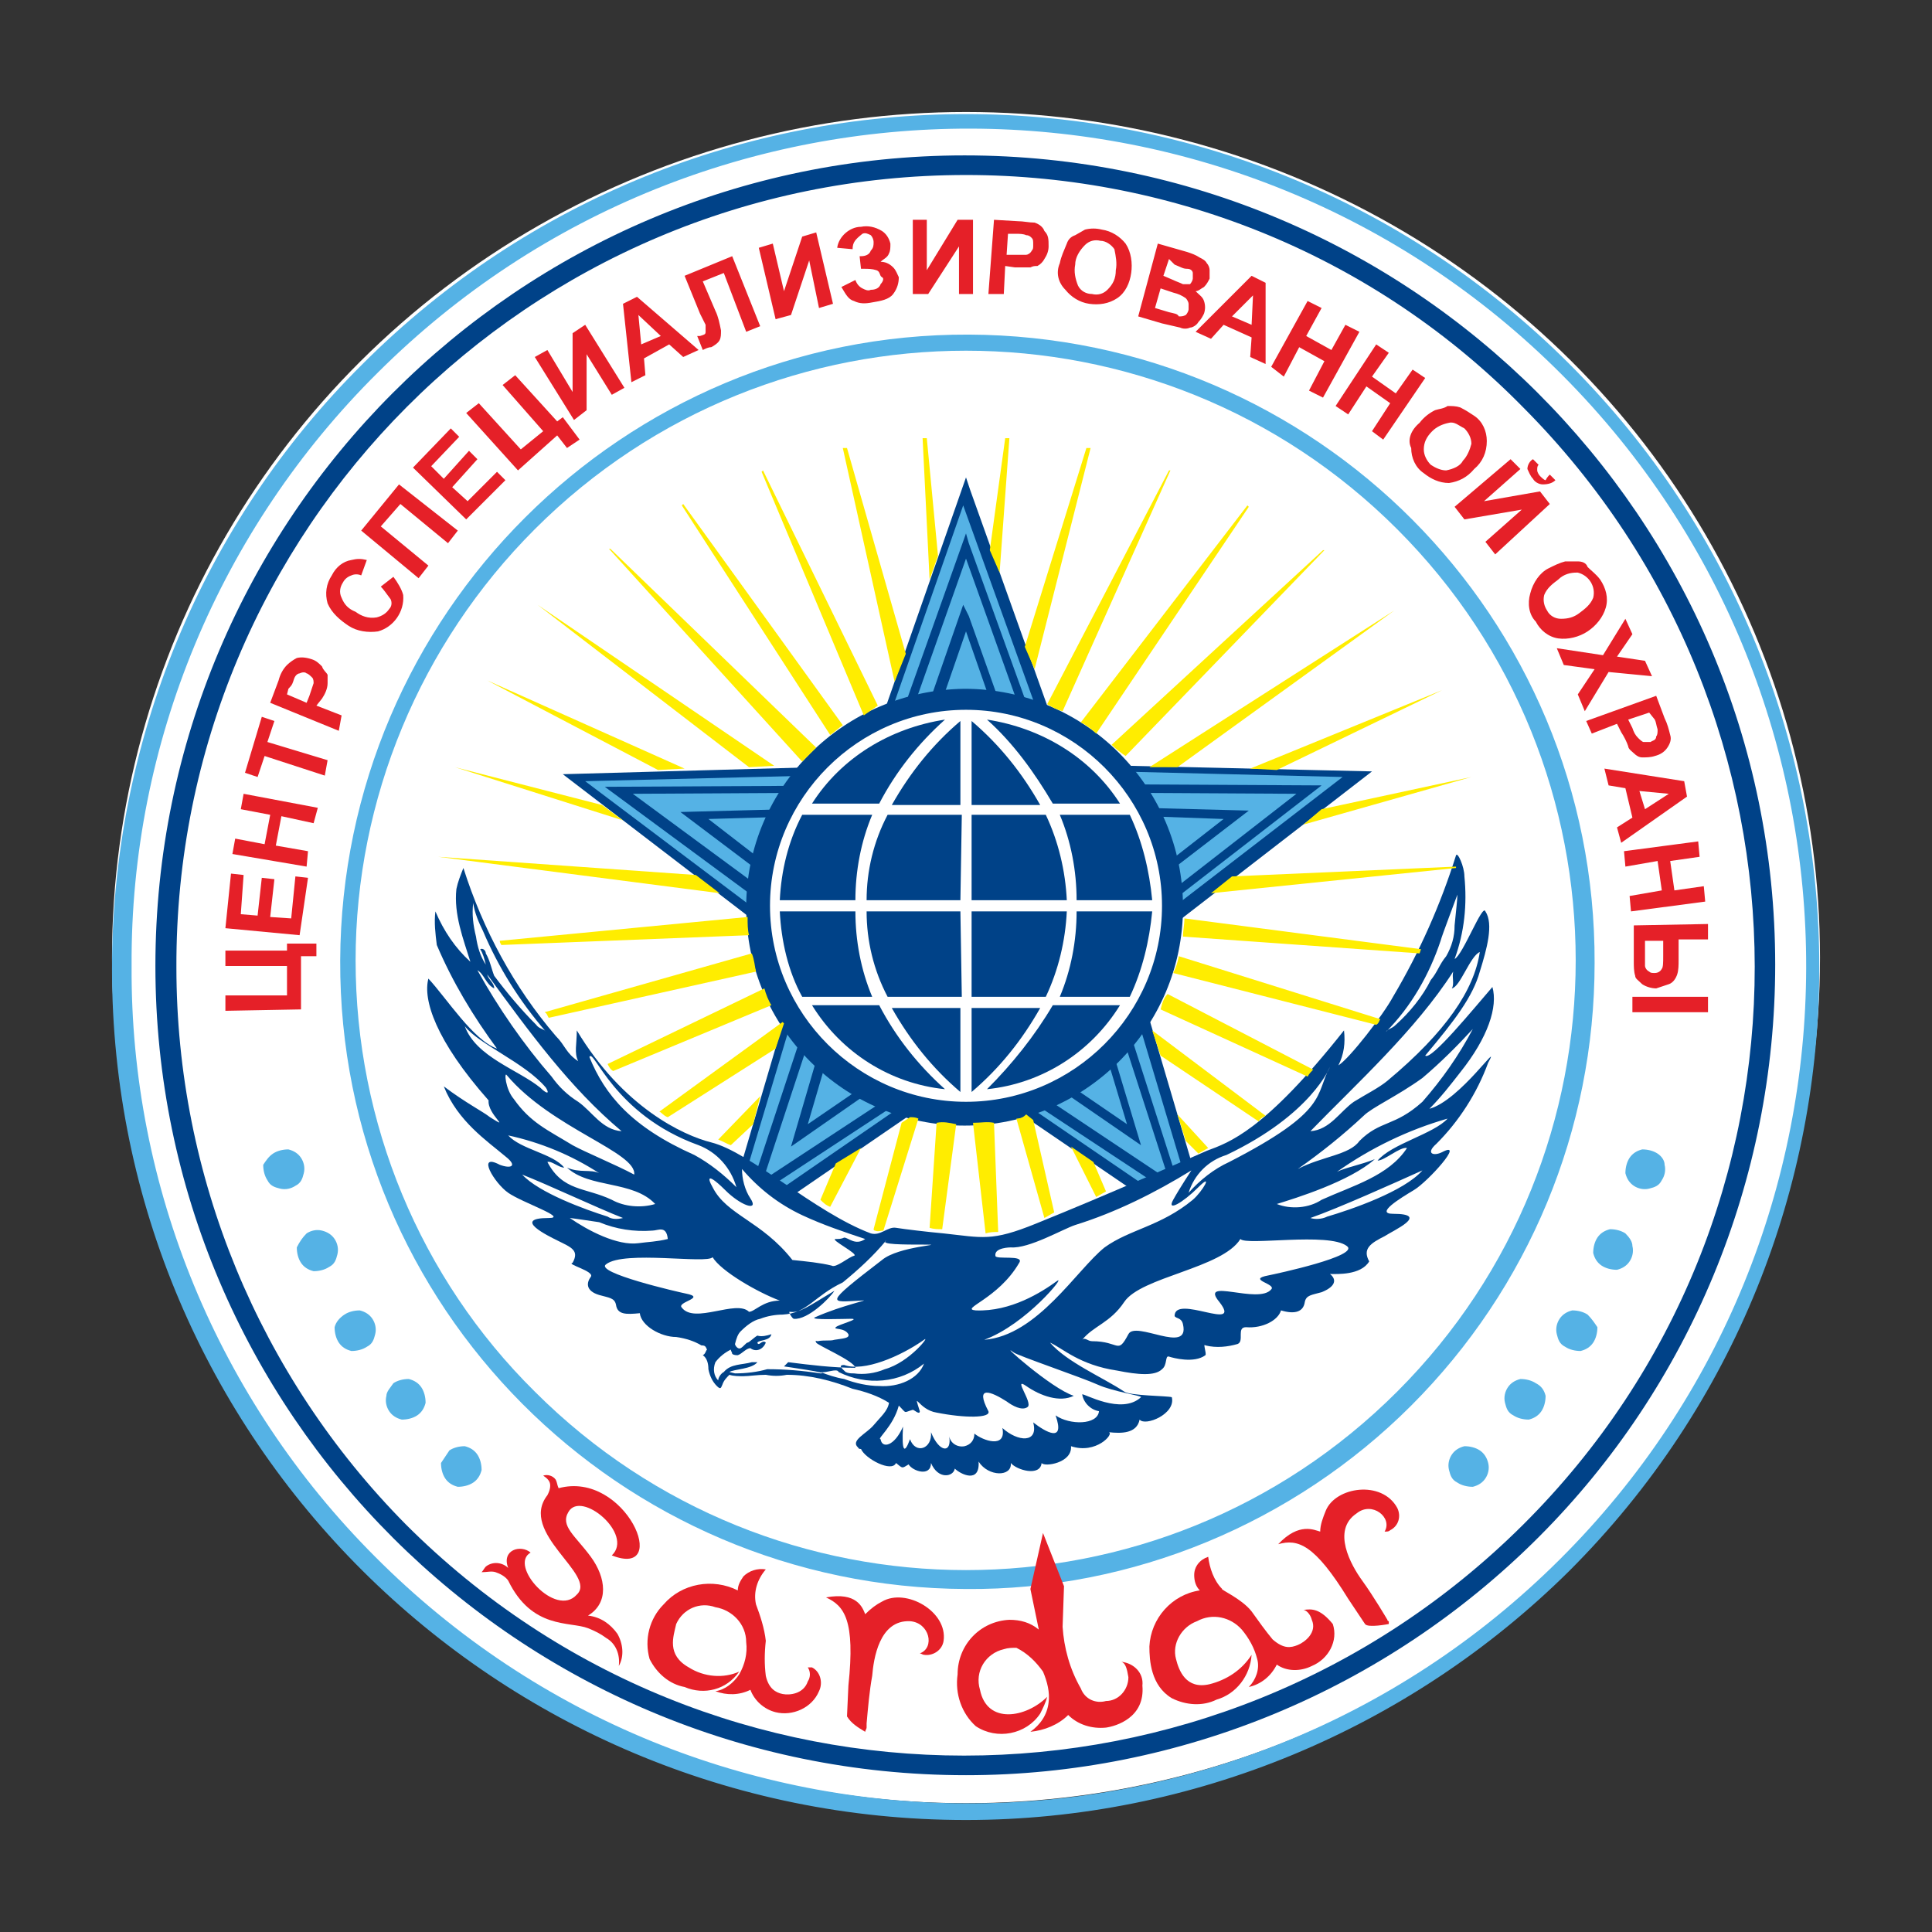 <?xml version="1.0" encoding="utf-8"?>
<!-- Generator: Adobe Illustrator 24.0.1, SVG Export Plug-In . SVG Version: 6.00 Build 0)  -->
<svg version="1.1" id="Слой_1" xmlns="http://www.w3.org/2000/svg" xmlns:xlink="http://www.w3.org/1999/xlink" x="0px" y="0px"
	 viewBox="0 0 138 138" style="enable-background:new 0 0 138 138;" xml:space="preserve">
<rect x="0" y="0" width="138" height="138" fill="#333333" stroke="none"/>
<style type="text/css">
	.st0{clip-path:url(#SVGID_2_);}
	.st1{fill:#FFFFFF;}
	.st2{clip-path:url(#SVGID_4_);}
	.st3{fill:#55B2E5;}
	.st4{fill-rule:evenodd;clip-rule:evenodd;fill:#004288;}
	.st5{fill:#E52028;}
	.st6{fill-rule:evenodd;clip-rule:evenodd;fill:#FFFFFF;}
	.st7{fill-rule:evenodd;clip-rule:evenodd;fill:#FFED00;}
</style>
<title>Ресурс 1</title>
<g id="Слой_2_1_">
	<g id="Слой_1-2">
		<g>
			<g>
				<defs>
					<rect id="SVGID_1_" x="4" y="8" width="130" height="128.7"/>
				</defs>
				<clipPath id="SVGID_2_">
					<use xlink:href="#SVGID_1_"  style="overflow:visible;"/>
				</clipPath>
				<g class="st0">
				</g>
			</g>
		</g>
		<ellipse class="st1" cx="69" cy="68.4" rx="61" ry="60.4"/>
		<g>
			<g>
				<defs>
					<ellipse id="SVGID_3_" cx="69.1" cy="68.4" rx="44.5" ry="44.4"/>
				</defs>
				<clipPath id="SVGID_4_">
					<use xlink:href="#SVGID_3_"  style="overflow:visible;"/>
				</clipPath>
				<g class="st2">
				</g>
			</g>
		</g>
		<path class="st3" d="M69,130c-33.6,0-61-27.2-61-60.8C8,53,14.4,37.4,25.9,26c23.8-23.8,62.4-23.8,86.2,0s23.8,62.4,0,86.2
			C100.7,123.5,85.2,130,69,130z M26.8,111.2c23.3,23.4,61.2,23.5,84.6,0.2s23.5-61.2,0.2-84.6S50.4,3.3,27,26.6
			C15.7,37.8,9.3,53.1,9.4,69C9.3,84.8,15.6,100,26.8,111.2z"/>
		<path class="st4" d="M69,126.8c-31.9,0-57.9-25.9-57.9-57.8S37,11.1,68.9,11.1s57.9,25.9,57.9,57.8c0,15.4-6.1,30.1-16.9,40.9
			C99,120.7,84.3,126.8,69,126.8z M29,108.9c22,22,57.7,22,79.8,0s22-57.7,0-79.8C98.3,18.4,84,12.5,69,12.5
			c-31.2,0-56.5,25.3-56.4,56.6C12.6,84,18.5,98.3,29,108.9z"/>
		<path class="st3" d="M69,113.5c-24.8-0.1-44.8-20.2-44.7-44.9s20.2-44.8,44.9-44.7C94,24,114,44.1,113.9,68.8
			c0,11.9-4.7,23.2-13.1,31.6S80.9,113.6,69,113.5z M38.2,99.4c17,17,44.6,17,61.6,0s17-44.6,0-61.6s-44.6-17-61.6,0
			C30,46,25.4,57.1,25.4,68.6C25.4,80.2,30,91.3,38.2,99.4z"/>
		<path class="st5" d="M16.1,72.2v-1.1h4.4V69h-4.4v-1.1h4.4v-0.5h2.1v0.9h-1.1v3.8L16.1,72.2L16.1,72.2L16.1,72.2z M21.4,66.8
			l-5.3-0.5l0.4-3.9l0.9,0.1l-0.2,2.8l1.2,0.1l0.3-2.7l0.9,0.1l-0.3,2.7l1.5,0.1l0.3-3l0.9,0.1L21.4,66.8z M21.9,61.9L16.6,61
			l0.2-1.1l2.1,0.4l0.4-2.1l-2.1-0.4l0.2-1.1l5.3,1l-0.3,1.1l-2.3-0.5l-0.4,2.1l2.3,0.4L21.9,61.9z M23.2,55.4L18.9,54l-0.5,1.5
			l-0.9-0.3l1.2-4l0.9,0.3L19.1,53l4.3,1.3L23.2,55.4z M24.2,52.2l-4.9-2l0.6-1.6c0.1-0.4,0.3-0.8,0.6-1.1c0.2-0.2,0.5-0.4,0.7-0.5
			c0.4-0.1,0.8,0,1.1,0.1c0.3,0.1,0.5,0.3,0.7,0.5c0.1,0.3,0.3,0.4,0.4,0.6v0.6c0,0.4-0.2,0.8-0.4,1.1l-0.4,0.5l1.8,0.7L24.2,52.2z
			 M20.5,49.6l1.4,0.6l0.2-0.5c0.1-0.3,0.2-0.6,0.3-0.9c0-0.1,0-0.3-0.1-0.4c-0.1-0.1-0.3-0.3-0.4-0.3c-0.1-0.1-0.3-0.1-0.5,0
			c-0.1,0-0.3,0.1-0.4,0.4s-0.1,0.4-0.4,0.7L20.5,49.6z M27.2,41.9l0.9-0.7c0.3,0.4,0.6,0.9,0.7,1.3c0.1,1.2-0.7,2.3-1.8,2.6
			c-0.7,0.1-1.5,0-2.1-0.4s-1.2-0.9-1.5-1.6c-0.2-0.7-0.1-1.4,0.3-2c0.3-0.6,0.8-1,1.4-1.1c0.4-0.1,0.7-0.1,1.1,0l-0.4,1.1
			c-0.2-0.1-0.5-0.1-0.7,0c-0.3,0.1-0.5,0.3-0.6,0.5c-0.2,0.3-0.3,0.7-0.1,1.1c0.2,0.5,0.5,0.8,1,1c0.4,0.3,0.9,0.5,1.5,0.4
			c0.4-0.1,0.7-0.3,0.9-0.6c0.2-0.2,0.2-0.5,0.1-0.7C27.6,42.4,27.4,42.1,27.2,41.9z M25.8,37.9l2.7-3.3l4.2,3.3L32,38.8L28.6,36
			l-1.4,1.6l3.4,2.8l-0.7,0.9L25.8,37.9z M33.3,37.1l-3.8-3.7l2.7-2.8l0.6,0.6l-2,2.1l0.9,0.9l1.8-2l0.6,0.6l-1.8,2l1.1,1l2.1-2.1
			l0.6,0.6L33.3,37.1z M33.3,29.5l0.9-0.7l3,3.3l1.6-1.3l-2.9-3.3l0.9-0.7l3,3.3l0.4-0.3l1.2,1.6L40.5,32l-0.7-0.9L37,33.6
			L33.3,29.5z M38.2,25.5l0.9-0.5l1.8,3v-4.2l0.9-0.6l2.8,4.5l-0.9,0.5l-1.8-2.9v4L41,30L38.2,25.5z M49.9,25l-1.1,0.5l-1-0.9
			l-1.8,1l0.1,1.2l-1,0.5l-0.6-5.6l1-0.5L49.9,25z M47.2,24l-1.6-1.5l0.2,2.1L47.2,24z M48.9,19.7l3.4-1.4l2,5l-1,0.4l-1.6-4.2
			l-1.5,0.6l0.9,2.1c0.2,0.4,0.3,0.9,0.4,1.4c0,0.3,0,0.5-0.1,0.7s-0.4,0.4-0.6,0.5c-0.2,0-0.4,0.1-0.6,0.2l-0.4-1l0.2,0
			c0.3-0.1,0.4-0.1,0.4-0.3v-0.5L50,22.4L48.9,19.7z M54.2,17.7l1-0.3l0.8,3.4l1.3-3.9l1-0.3l1.2,5.1l-1,0.3l-0.7-3.4l-1.3,3.9
			l-1.1,0.3L54.2,17.7z M60.9,17.8l-1.1-0.1c0.1-0.8,0.9-1.5,1.7-1.5c0.5-0.1,1,0,1.5,0.3c0.3,0.2,0.5,0.5,0.6,0.9
			c0,0.3,0,0.5-0.1,0.7c-0.1,0.3-0.4,0.4-0.6,0.6c0.3,0,0.6,0.1,0.9,0.4c0.2,0.2,0.3,0.5,0.4,0.7c0,0.4-0.1,0.8-0.4,1.2
			c-0.3,0.4-0.9,0.5-1.5,0.6c-0.5,0.1-0.9,0.1-1.3-0.1c-0.4-0.1-0.6-0.5-0.9-1l1-0.5c0.1,0.3,0.3,0.5,0.5,0.6s0.4,0.2,0.6,0.1
			c0.3,0,0.6-0.1,0.7-0.4c0.1-0.1,0.3-0.4,0.1-0.5s-0.1-0.4-0.4-0.5c-0.3-0.1-0.6-0.1-0.9-0.1h-0.2l-0.1-0.9h0.1
			c0.3,0,0.6-0.1,0.7-0.4c0.2-0.2,0.2-0.4,0.2-0.6s-0.1-0.4-0.2-0.5c-0.2-0.1-0.4-0.2-0.6-0.1C61.1,17.1,60.9,17.3,60.9,17.8z
			 M65.2,15.7h1v3.6l2.2-3.6h1.1V21h-1v-3.4L66.3,21h-1.1L65.2,15.7z M70.6,21l0.4-5.3l1.7,0.1c0.4,0,0.8,0.1,1.2,0.1
			c0.3,0.1,0.6,0.3,0.7,0.6c0.3,0.3,0.3,0.6,0.3,1.1c0,0.3-0.1,0.6-0.3,0.9c-0.1,0.2-0.3,0.4-0.5,0.5c-0.2,0-0.3,0-0.5,0.1h-1.1
			L71.8,19l-0.1,2H70.6z M72,16.7l-0.1,1.5h1.4c0.1,0,0.3-0.1,0.4-0.3c0.1-0.1,0.1-0.2,0.1-0.4c0-0.3,0-0.4-0.1-0.5
			s-0.2-0.2-0.4-0.2c-0.2-0.1-0.5-0.1-0.7-0.1H72z M75.7,18.8c0.1-0.5,0.3-0.9,0.5-1.4c0.1-0.3,0.3-0.5,0.6-0.6l0.7-0.4
			c0.4-0.1,0.8-0.1,1.2,0c0.7,0.1,1.3,0.5,1.7,1c0.4,0.6,0.5,1.4,0.4,2.1s-0.4,1.4-1,1.8s-1.3,0.5-2,0.4s-1.3-0.5-1.7-1
			C75.6,20.2,75.4,19.5,75.7,18.8L75.7,18.8z M76.8,18.9c-0.1,0.5,0,1,0.2,1.5c0.2,0.4,0.6,0.6,1,0.6c0.4,0.1,0.8,0,1.1-0.3
			c0.4-0.4,0.6-0.8,0.6-1.4c0.1-0.5,0-1-0.1-1.5c-0.2-0.3-0.6-0.6-1-0.6c-0.4-0.1-0.8,0-1.1,0.3C77.1,17.9,76.8,18.4,76.8,18.9
			L76.8,18.9z M82.7,17.4l2.1,0.6c0.3,0.1,0.6,0.2,0.9,0.4c0.2,0.1,0.4,0.2,0.5,0.4c0.1,0.1,0.2,0.3,0.2,0.5v0.6
			c-0.1,0.2-0.2,0.4-0.4,0.6c-0.2,0.1-0.4,0.3-0.6,0.3c0.3,0.3,0.5,0.4,0.6,0.7c0.1,0.3,0.1,0.6,0,0.9c-0.1,0.2-0.2,0.4-0.4,0.6
			c-0.1,0.2-0.4,0.4-0.6,0.4c-0.2,0.1-0.5,0.1-0.7,0c-0.4-0.1-0.9-0.2-1.3-0.3l-1.7-0.5L82.7,17.4z M83.5,18.5l-0.4,1.2l0.7,0.3
			c0.2,0.1,0.5,0.2,0.7,0.3H85c0.1-0.1,0.2-0.3,0.2-0.4v-0.4c0-0.1-0.1-0.3-0.4-0.3s-0.4-0.1-0.9-0.3L83.5,18.5z M82.9,20.6L82.5,22
			l1,0.3c0.4,0.1,0.6,0.1,0.7,0.3c0.2,0,0.3,0,0.5-0.1c0.1-0.1,0.2-0.3,0.2-0.4v-0.4c0-0.1-0.1-0.3-0.2-0.4
			c-0.3-0.2-0.5-0.3-0.9-0.4L82.9,20.6z M90.4,26l-1.1-0.5l0.1-1.4l-2-0.9l-0.9,1l-1.1-0.5l4-4l1,0.5V26z M89.4,23.2l0.1-2.1
			L88,22.6L89.4,23.2z M90.8,26.2l2.6-4.7l1,0.5l-1.1,2l1.8,1l1-1.8l1,0.5l-2.6,4.7l-1-0.5l1.1-2.1l-1.8-1l-1.1,2.1L90.8,26.2z
			 M95.4,29l2.9-4.4l0.9,0.6L98,26.9l1.7,1.2l1.2-1.7l0.9,0.6l-3,4.4L98,30.8l1.3-2l-1.7-1.2l-1.3,2L95.4,29z M101.4,30.2
			c0.3-0.4,0.7-0.7,1.1-0.9c0.3-0.1,0.6-0.1,0.9-0.3c0.3,0,0.6,0,0.9,0.1c0.4,0.2,0.7,0.4,1,0.6c0.6,0.4,0.9,1.1,0.9,1.8
			c0,0.8-0.3,1.5-0.9,2c-0.5,0.6-1.1,0.9-1.8,1c-0.7,0-1.3-0.3-1.8-0.7c-0.6-0.4-0.9-1.1-0.9-1.8C100.5,31.4,100.8,30.7,101.4,30.2
			L101.4,30.2z M102.3,30.8c-0.4,0.4-0.6,0.8-0.6,1.3c0,0.4,0.2,0.8,0.5,1.1c0.3,0.2,0.7,0.4,1.1,0.4c0.5-0.1,1-0.3,1.2-0.7
			c0.3-0.3,0.5-0.8,0.6-1.2c0-0.4-0.2-0.8-0.5-1.1c-0.4-0.2-0.7-0.5-1.1-0.4C103,30.3,102.6,30.5,102.3,30.8L102.3,30.8z
			 M107.9,32.8l0.7,0.7l-2.6,2.3l4-0.7l0.7,0.9l-3.9,3.6l-0.7-0.9l2.6-2.3l-4.1,0.7l-0.7-0.9L107.9,32.8z M110.7,33.9l0.4,0.4
			c-0.2,0.2-0.5,0.3-0.9,0.3c-0.3,0-0.6-0.2-0.7-0.4c-0.2-0.2-0.3-0.5-0.4-0.7c0-0.3,0.2-0.6,0.4-0.7l0.4,0.4
			c-0.1,0.1-0.1,0.2-0.1,0.4c0,0.1,0.1,0.3,0.2,0.4s0.3,0.3,0.4,0.3C110.5,34.1,110.6,34,110.7,33.9L110.7,33.9z M110.6,40.6
			c0.4-0.2,0.8-0.4,1.2-0.5h0.9c0.3,0,0.6,0.1,0.7,0.4c0.3,0.3,0.6,0.5,0.9,0.9c0.4,0.6,0.6,1.3,0.4,2s-0.7,1.3-1.3,1.7
			c-0.6,0.4-1.4,0.6-2.1,0.5s-1.3-0.6-1.6-1.2c-0.5-0.5-0.6-1.3-0.4-2C109.5,41.6,110,40.9,110.6,40.6L110.6,40.6z M111.3,41.4
			c-0.4,0.3-0.8,0.6-1,1.1c-0.1,0.4,0,0.8,0.2,1.1c0.2,0.4,0.6,0.6,1,0.6c0.5,0,0.9-0.1,1.3-0.4c0.4-0.3,0.8-0.6,1-1.1
			c0.2-0.8-0.3-1.6-1.1-1.8h-0.1C112.2,40.9,111.7,41,111.3,41.4L111.3,41.4z M111.2,46.3l3.3,0.5l1.6-2.6l0.5,1.1l-1.1,1.6l2,0.3
			l0.5,1.1l-3.1-0.3l-1.7,2.8l-0.5-1.2l1.2-1.8l-2.2-0.3L111.2,46.3z M113.3,51.5l5-1.8l0.6,1.6c0.2,0.4,0.3,0.8,0.4,1.2
			c0.1,0.3,0,0.6-0.2,0.9c-0.2,0.3-0.5,0.5-0.9,0.6c-0.3,0.1-0.6,0.1-0.9,0.1c-0.2,0-0.4-0.1-0.6-0.3c-0.1-0.1-0.4-0.3-0.4-0.5
			c-0.1-0.3-0.3-0.7-0.5-1l-0.3-0.6l-1.8,0.7L113.3,51.5z M117.8,50.9l-1.5,0.5l0.3,0.6c0.1,0.3,0.2,0.5,0.4,0.7
			c0.1,0.1,0.3,0.3,0.4,0.3h0.5c0.1-0.1,0.4-0.1,0.4-0.4c0.1-0.1,0.1-0.3,0.1-0.5c-0.1-0.3-0.1-0.5-0.2-0.7L117.8,50.9z M115.8,60.2
			l-0.3-1.1l1.1-0.7l-0.5-2.1l-1.2-0.2l-0.3-1.2l5.7,0.9l0.2,1.1L115.8,60.2z M117.5,57.8l1.7-1.1l-2.1-0.2L117.5,57.8z M116,60.8
			l5.3-0.7l0.1,1.1l-2.1,0.3l0.3,2.1l2.1-0.3l0.1,1.1l-5.3,0.7l-0.1-1.1l2.3-0.4l-0.3-2.1l-2.3,0.4L116,60.8z M122,66v1.1h-2.1v1.5
			c0,0.3,0,0.7-0.1,1s-0.3,0.6-0.6,0.7c-0.3,0.1-0.6,0.2-0.9,0.3c-0.3,0-0.7-0.1-1-0.3c-0.3-0.3-0.5-0.4-0.5-0.6
			c-0.1-0.3-0.1-0.7-0.1-1v-2.6L122,66C122,66.2,122,66,122,66z M117.5,67.2V69c0,0.1,0.1,0.3,0.3,0.4c0.1,0.1,0.2,0.1,0.4,0.1
			c0.2,0,0.4-0.1,0.5-0.3c0.1-0.1,0.1-0.5,0.1-0.9v-1.1h-1.2l0,0H117.5z M122,71.2v1.1h-5.4v-1.1H122z"/>
		<polygon class="st3" points="69,35.1 76,54.9 97,55.4 80.3,68.1 86.3,88.3 69,76.4 51.7,88.3 57.7,68.3 41,55.5 62,54.9 		"/>
		<path class="st4" d="M69.3,35l7,19.6L98,55.1L80.8,68.4l6.1,20.7L69,76.9L51.2,89.1l6.1-20.7L40.2,55.3l21.6-0.6L69,34.1L69.3,35z
			 M75.6,55l-6.8-18.9l-6.7,19.2l-20.3,0.5L58,68l-5.8,19.4l16.7-11.5l16.7,11.4l-5.8-19.4l16.1-12.4L75.6,55z"/>
		<path class="st4" d="M69.2,38.8L75.4,56l19,0.1l-15.5,12l5.7,17.8L69,75.6L53.3,85.9L59.2,68l-16-11.8l19.4-0.1l6.4-18L69.2,38.8z
			 M74.9,56.4L69,39.9l-5.9,16.7l-17.9,0.1L60,67.6l-5.5,16.7l14.6-9.6l14.4,9.6l-5.3-16.4l14.4-11.2l-17.7-0.1
			C74.9,56.6,74.9,56.4,74.9,56.4z"/>
		<path class="st4" d="M69.2,44L74,57.5l15.2,0.4l-12.1,9.3l4.4,14.6L69,73.2l-12.5,8.7l4.3-14.7L48.6,58l15.2-0.4l5-14.4L69.2,44z
			 M73.5,58L69,45.1l-4.5,13l-13.9,0.4l11,8.5l-3.9,13.3l11.4-7.8l11.4,7.8l-4-13.3l10.9-8.5L73.5,58L73.5,58L73.5,58z"/>
		<path class="st4" d="M68.9,49.2c8.6,0,15.6,7,15.6,15.6s-7,15.6-15.6,15.6s-15.6-7-15.6-15.6l0,0C53.3,56.2,60.3,49.3,68.9,49.2z"
			/>
		<path class="st6" d="M69,50.7c-7.7,0-14,6.3-14,14s6.3,14,14,14s14-6.3,14-14S76.7,50.7,69,50.7z M68.6,72h-4.9
			c1.3,2.3,2.9,4.3,4.9,6V72z M68.6,65.1h-6.7c0,2.1,0.5,4.2,1.5,6.1h5.3L68.6,65.1z M55.7,65.1h5.4c0,2.1,0.4,4.2,1.2,6.1h-5
			C56.3,69.4,55.8,67.2,55.7,65.1L55.7,65.1z M67.5,77.8c-1.9-1.7-3.5-3.7-4.7-6H58C60.1,75.2,63.6,77.4,67.5,77.8z M69.4,57.5h4.9
			c-1.3-2.3-2.9-4.3-4.9-6V57.5z M69.4,64.3h6.8c-0.1-2.1-0.6-4.2-1.5-6.1h-5.3V64.3z M82.3,64.3h-5.4c0-2.1-0.4-4.2-1.2-6.1h5
			C81.6,60.1,82.1,62.2,82.3,64.3z M70.5,51.4c1.9,1.7,3.4,3.8,4.7,6H80C77.9,54.1,74.4,52,70.5,51.4z M69.4,72h4.9
			c-1.3,2.3-2.9,4.3-4.9,6V72z M69.4,65.1h6.8c-0.1,2.1-0.6,4.2-1.5,6.1h-5.3V65.1z M82.3,65.1h-5.4c0,2.1-0.4,4.2-1.2,6.1h5
			C81.6,69.3,82.1,67.2,82.3,65.1L82.3,65.1z M70.5,77.8c1.8-1.8,3.4-3.8,4.7-6H80C77.9,75.2,74.4,77.4,70.5,77.8z M68.6,57.5h-4.9
			c1.3-2.3,2.9-4.3,4.9-6V57.5z M68.6,64.3h-6.7c0-2.1,0.5-4.2,1.5-6.1h5.3L68.6,64.3z M55.7,64.3h5.4c0-2.1,0.4-4.2,1.2-6.1h-5
			C56.3,60.1,55.8,62.2,55.7,64.3z M67.5,51.4c-1.9,1.7-3.5,3.7-4.7,6H58C60.1,54.1,63.6,52,67.5,51.4z"/>
		<path class="st4" d="M75,95.9c0.9,0.4,2.1,1.6,4.8,2c1.5,0.3,2.7,0.4,3.2-0.1c0.4-0.3,0.2-1,0.5-0.9s1.8,0.5,2.6-0.1
			c0.1-0.1-0.2-0.9,0-0.7c0.8,0.2,1.6,0.1,2.3-0.1c0.5-0.2-0.1-1.2,0.6-1.2c1.2,0.1,2.3-0.5,2.5-1.2c1,0.3,1.6,0.1,1.7-0.6
			c0.1-0.5,0.5-0.5,1.2-0.7c1-0.4,1.1-0.9,0.6-1.3c0.5,0,2.2,0.1,2.8-0.9c-0.5-0.9,0.1-1.3,1.1-1.8c0.6-0.4,3.3-1.6,0.6-1.6
			c-1.3,0,0.5-1.1,1.5-1.7s3.7-3.6,2-2.7c-0.6,0.3-1.2,0.1-0.4-0.6c1.6-1.6,2.9-3.6,3.7-5.8c1-1.8-2,2.7-4.2,3.3
			c0.8-0.8,1.5-1.7,2.2-2.6c2-2.5,2.7-4.7,2.3-6.1c-1.3,1.5-4.4,5.3-4.8,4.9c2.1-2.5,3.4-4.2,3.9-6c0.5-1.6,1-3.4,0.4-4.3
			c-0.2-0.6-1.6,3.1-2.2,3.4c0.7-1.9,0.9-3.9,0.7-5.9c0-0.7-0.5-1.8-0.6-1.5c-1.1,3.5-2.6,6.9-4.5,10.1c-0.7,1.3-3.1,4.4-3.9,4.9
			c0.4-0.8,0.5-1.6,0.4-2.5c-5.7,7.2-8.2,8-9.8,8.6c-2.3,1-7,3.1-12.2,5.2c-3.2,1.3-3.8,1-6.6,0.7c-1.1-0.1-2.8-0.3-3.4-0.4
			s-1.1,0.6-1.8,0.4c-4-1.5-8.6-5.8-11.4-6.5c-2-0.5-6.3-2.5-9.6-8c0,1-0.2,1.6,0.1,2.2c-0.9-0.6-0.9-1.1-1.6-1.8
			c-3-3.5-5.2-7.6-6.6-12c-0.2,0.5-0.4,1-0.5,1.5c-0.2,1.8,0.5,3.6,1,5.2c-1.1-1-1.9-2.2-2.5-3.6c-0.1,0.8,0,1.6,0.1,2.4
			c1.1,2.6,2.6,5.1,4.3,7.4c-1.7-0.6-3.6-3.6-4.9-5c-0.4,1.5,0.5,4.4,4.3,8.7c-0.1,1,1.7,2.2,0.1,1.2c-0.5-0.4-1.7-1-3.3-2.2
			c1,2.5,3.1,3.9,4.4,5c0.9,0.7,0.4,0.9-0.4,0.6c-1.7-0.9-0.4,1.3,0.6,2s4.3,1.8,2.9,1.8c-2.7,0,0,1.3,0.6,1.6
			c1,0.5,1.6,0.7,1.1,1.6c-0.5,0.1,1.6,0.6,1.3,1s-0.4,1,0.6,1.3c0.7,0.2,1.1,0.2,1.2,0.7c0.1,0.7,0.7,0.7,1.7,0.6
			c0.1,0.9,1.5,1.7,2.6,1.7c0.7,0.1,1.3,0.3,1.8,0.6c0.3,0,0.3,0.1,0.4,0.3c-0.1,0.1-0.1,0.3-0.3,0.4c0.3,0.2,0.4,0.6,0.4,1
			c0.1,0.5,0.3,0.9,0.6,1.2c0.3,0.3,0.3,0.1,0.4-0.1c0.1-0.3,0.3-0.5,0.5-0.7c0.3,0.1,0.7,0.1,1,0.1c0.4,0,1-0.1,1.6-0.1
			c0.5,0.1,1,0.1,1.5,0c1.6,0,3.2,0.4,4.7,1c0.9,0.2,1.8,0.5,2.6,1c-0.1,0.6-0.6,1-1.1,1.6s-1.7,1.1-1.1,1.6c0,0,0,0.1,0.2,0.1
			c0.3,0.7,2.2,1.7,2.5,1c0.5,0.4,0.4,0.4,0.9,0.1c0.3,0.5,1.6,0.9,1.6-0.1c0.5,1.2,1.6,1,1.7,0.4c0.4,0.4,1.8,1.1,1.7-0.5
			c0.7,1.1,2.4,1.1,2.3,0.1c0.4,0.5,2.1,1,2.2,0c0.2,0.3,2.2,0,2.1-1.2c1.8,0.6,3.1-0.9,2.7-1c0.9,0.1,2,0.1,2.2-0.9
			c0.4,0.5,2.6-0.4,2.3-1.6c-0.3-0.1-3-0.1-3.4-0.4C78.8,98.4,76.2,97.3,75,95.9z"/>
		<path class="st6" d="M72.2,89.1c0,0-1.2,0-1.1,0.6c0,0.3,2.1-0.1,1.7,0.5c-1.5,2.6-4.3,3.3-3.1,3.4c2.5,0.1,4.7-1.3,5.8-2.1
			c0.7-0.5-2.2,3.1-5.2,4.2c3.8-0.3,6.6-5,8.6-6.6c1.8-1.3,4-1.5,6.3-3.4c0.7-0.6,1.5-2,0.4-0.9s-2.3,1.8-1.8,0.9s1.3-2.1,1.3-2.1
			c-2.6,1.6-5.4,3-8.3,3.9C75.9,87.8,73.5,89.2,72.2,89.1z M45.6,88.8c0.7-0.1,1.3-0.1,2.1-0.3c-0.1-1-0.7-0.6-1.1-0.6
			c-1.3,0.1-2.6-0.1-3.8-0.6c0,0-2-0.3-2.1-0.3C42,87.9,44.1,89,45.6,88.8z M43.4,86.9c-1.6-0.5-4.9-1.7-6.1-3
			c1.8,0.7,5.4,2.4,7.2,3.1C44.1,87.1,43.7,87.1,43.4,86.9z M43.7,85.7c0.9,0.5,2.1,0.6,3.1,0.3c-1.6-1.7-4.7-1.1-6.3-2.6
			c0.9,0.4,1.7,0.1,2.3,0.4c-2-1.3-4.2-2.2-6.5-2.7c0.9,1,3.2,1.3,4,2.3c-0.4,0-0.9-0.5-1.2-0.4C40.2,85.1,41.8,84.8,43.7,85.7z
			 M40.9,81.8c-1.8-1.1-3-1.6-4.2-3.3c-0.6-0.7-0.7-2-0.5-1.7c3.2,3.8,9.3,5.5,9.1,7.1C44,83.2,41.8,82.3,40.9,81.8z M38.6,77.7
			c0.4,0.4,0.7,0.5,0.4,0c-1.5-1.8-4.8-3.1-5.8-4.4C34,75.5,37,76.4,38.6,77.7z M41.3,78.7c1,0.7,1.7,2,3.1,2.1
			c-3.7-3.1-6.6-7.1-9.6-11.2c0.1,0.4,0.5,0.6,0.5,1c-0.6-0.3-0.7-1-1.2-1.3c1.5,2.7,3.3,5.3,5.3,7.6C39.9,77.6,40.5,78.2,41.3,78.7
			L41.3,78.7z M38.3,73.2c0.2,0.3,0.6,0.3,0.7,0.5c-1.9-2.2-3.4-4.6-4.5-7.2c-0.3-0.6-0.6-1.3-0.7-2c-0.1,0.8,0,1.6,0.2,2.4
			c0.1,0.7,0.3,1.4,0.7,2c-0.1-0.4-0.2-0.8-0.4-1.1c0.2-0.1,0.4,0.1,0.4,0.3c0.3,0.5,0.4,1.1,0.6,1.6C36.2,70.9,37.2,72.1,38.3,73.2
			L38.3,73.2z M42.1,75.5c1.1,2.7,3,5,7.5,7c1.1,0.6,2.1,1.4,3,2.3c-0.4-1.4-1.4-2.5-2.7-3C43.8,79.6,42.4,74.8,42.1,75.5L42.1,75.5
			z M56.6,90c-2.2-2.8-4.7-3.2-5.7-5.2c-0.4-0.7-0.4-1.1,1.1,0.4c1.1,1,2.2,1.3,1.6,0.4C53.2,85,53,84.2,53,83.5
			c1.2,1.4,2.6,2.5,4.3,3.3c1.5,0.7,3,1.2,4.5,1.7c-0.7,0.5-1.2-0.1-1.5-0.1c-0.2,0.1-0.4,0.1-0.6,0.1c-0.5,0,1.7,1.1,1.3,1.2
			s-1.3,0.9-1.6,0.7C58.6,90.2,57.6,90.1,56.6,90z M60.3,98.5c-0.6-0.1-1.2-0.3-1.7-0.5c0.4,0.1,1.2-0.3,1.3,0c2,1,4.4,0.8,6.1-0.6
			c-0.4,1.1-1.8,1.7-3.2,1.6C62,99,61.1,98.8,60.3,98.5L60.3,98.5z M94.8,86.9c1.7-0.5,5.5-1.8,6.8-3.3c-2,0.9-6,2.7-8,3.4
			C93.9,87.1,94.4,87.1,94.8,86.9z M94.4,85.7c-0.9,0.6-2.2,0.7-3.2,0.3c1.3-0.4,5.2-1.6,7-3.2c-1,0.4-2.1,0.6-2.7,0.9
			c2.4-1.7,5.1-3,7.9-3.8c-1,1.1-4,1.8-5,3c0.5,0,1.6-1,2.1-0.9C99.2,84,96.6,84.7,94.4,85.7z M97.1,81.5c1.5-1.5,2.5-1,4.5-2.8
			c1.4-1.6,2.6-3.3,3.6-5.2c-1.1,1.2-2.3,2.4-3.6,3.5c-1.8,1.3-3.6,2.1-4.2,2.7c-1.5,1.4-3,2.6-4.7,3.8
			C94.4,82.6,96.4,82.5,97.1,81.5z M96.7,78.7c-1,0.7-1.7,2-3.1,2.1c3.3-3.4,7.5-7.2,10.2-11.4c-0.1,0.4,0.1,0.9-0.1,1.2
			c0.6-0.1,1.3-2.3,2-2.6c-0.4,2.7-2.4,5.7-6.6,9.2C98.5,77.7,97.5,78.2,96.7,78.7z M99.7,73.2c-0.3,0.3-0.6,0.3-0.7,0.5
			c1.8-1.8,3.1-4.1,3.9-6.5c0.1-0.4,1.1-3,1.2-3.3c0,0.3-0.1,1.2-0.2,2.2c0,0.8-0.2,1.5-0.6,2.2c-0.5,0.6-0.6,1.1-1.1,1.7
			C101.6,71.2,100.7,72.3,99.7,73.2z M95,76.2c-1.1,2,0,3.1-7.2,6.8c-1.1,0.5-2.1,1.3-2.9,2.2c0.4-1.3,1.4-2.3,2.7-2.7
			C93.7,79.6,95,76.2,95,76.2z M52.9,95.1c-0.2,0.2-0.3,0.5-0.4,0.9c0,0.1,0.2,0.4,0.4,0.3s0.4-0.4,0.5-0.4s0.5-0.4,0.7-0.5
			c0.3,0.1,0.7,0,1-0.1c-0.1,0.5-0.9,0.4-1,0.6c0,0.1,0.1,0.1,0.1,0.1l0,0c0.1,0,0.3-0.3,0.5-0.1c-0.2,0.5-0.7,0.7-1.1,0.4
			c-0.3,0-0.6,0.4-0.9,0.5c-0.1,0-0.3,0-0.4-0.1c0-0.1-0.1-0.2-0.1-0.3c-0.4,0.2-0.8,0.5-1.1,0.9c-0.2,0.5-0.1,1,0.2,1.3
			c0-0.2,0.2-0.5,0.4-0.6c0.5-0.6,1.3-0.5,2-0.7h0.4c-0.4,0.5-1.7,0.5-2,0.7l0.4,0.1c0.8,0,1.6-0.1,2.3-0.3c1.3,0,2.5,0.1,3.8,0.3
			c0.9,0-2.6-0.5-2.6-0.5l0.3-0.3c1.6,0.2,3.2,0.4,4.8,0.4c-0.1-0.5-2.7-1.6-2.8-1.8s0-0.1,0.1-0.1c0.5-0.1,0.9,0,1.2-0.1
			c0.6-0.1,1.1-0.1,1-0.4c-0.3-0.5-1.1-0.3-0.9-0.5s1.8-0.6,1.1-0.6c-0.5,0-3,0.1-2.6-0.1c2-0.9,4.2-1.3,3.3-1.2
			C59.3,93,58.7,93.3,63,90c1.2-1,4.7-1.1,3.1-1.1s-3.3,0-2.8-0.3c-0.9,1.1-2,2.1-3.1,3c-2.1,1-2.5,2.2-4.3,2.3
			c-0.5,0-1.1,0.1-1.6,0.3C53.8,94.3,53.3,94.7,52.9,95.1L52.9,95.1z M60.4,98c0.2,0.1,0.4,0.1,0.6,0.1c0.7,0.1,1.5,0,2.2-0.3
			c1.8-0.5,3.3-2.5,2.8-2.1c-1.7,1.2-4.3,2.3-5.7,1.8C59.8,97.5,60.2,97.8,60.4,98z M64.2,100.4c-0.4,1.5-1.6,2.4-1.3,2.4
			c0.1,0.7,1,0.5,1.6-0.9c-0.1,1.8,0.1,2,0.5,0.9c0.4,1.1,1.6,0.7,1.5-0.5c0.6,1.5,1.5,1.5,1.3,0.3c0.1,0.5,0.6,0.8,1.1,0.7
			c0.4-0.1,0.7-0.4,0.7-0.9c0.6,0.5,2.3,1.1,2-0.4c1.1,1,2.6,1.1,2.2-0.4c0.9,0.7,2.3,1.5,1.6-0.5c1,0.7,3,0.7,3.1-0.3
			c-0.6-0.1-1.1-0.6-1.2-1.2c0.1-0.1,2.8,1.5,4.2,0.2c0.1-0.1-2-0.4-3.1-0.9s-5.8-2.1-6-2.3c-1.2-0.9,2.7,2.6,4.3,3.1
			c-1,0.5-2.4,0-3.4-0.7s0.5,1.2,0.1,1.5s-1.1-0.1-1.5-0.4c-1.1-0.7-2.3-1.2-1.3,0.7c0.2,0.5-1.7,0.5-3.7,0.1
			c-1.3-0.2-1.7-1.7-1.2-0.1c0,0.3-0.4-0.1-0.5-0.1C64.5,100.9,64.8,101,64.2,100.4L64.2,100.4z M78,95.8c2,0,1.8,1,2.6-0.5
			c0.5-1,4.4,1.5,3.9-0.7c-0.1-0.5-0.5-0.4-0.6-0.6c0-1.6,4.9,1.2,3.2-1c-1.5-1.8,2.8,0.2,3.7-0.9c0.4-0.4-1.8-0.7-0.2-1
			c0.5-0.1,6.6-1.4,5.6-2.1c-1.3-1-7.2,0-7.6-0.5c-1.3,2.1-7.1,2.7-8.3,4.5c-1,1.5-2.2,1.7-3,2.7C77.5,95.5,77.7,95.8,78,95.8z
			 M53.5,93.7c-0.9-0.9-3.9,0.9-4.8-0.3c-0.4-0.4,1.8-0.7,0.3-1c-0.5-0.1-6.6-1.5-5.7-2.1c1.3-1,7.2,0,7.6-0.5
			c0.6,1,3.2,2.5,4.8,3.1C54.5,92.9,53.9,93.7,53.5,93.7z M56.7,94.2c-0.1,0-0.4-0.5-0.3-0.5c0.7,0.1,1.2-0.3,3.2-1.5
			C59.3,92.7,57.7,94.3,56.7,94.2z"/>
		<path class="st7" d="M71,80.2l0.3,7.8c-0.3,0-0.6,0-0.9,0.1l-0.9-7.9C70.1,80.2,70.5,80.1,71,80.2z M73.8,80l1.5,6.6L74.6,87
			l-2-7.1c0.3,0,0.5-0.1,0.7-0.3L73.8,80z M78.1,83l0.9,2.1l-0.7,0.4l-1.8-3.6L78.1,83z M61.5,82l-2.2,4.2c-0.3-0.1-0.5-0.3-0.7-0.5
			l1.1-2.6L61.5,82z M65.6,79.9l-2.5,8c-0.2,0-0.4,0.1-0.6,0c-0.1,0-0.1-0.1-0.1-0.1l0,0l2-7.6l0.6-0.4
			C65.2,79.8,65.4,79.8,65.6,79.9L65.6,79.9z M68.3,80.3l-1,7.5c-0.3,0-0.6,0-0.9-0.1l0.5-7.5C67.4,80.1,67.8,80.2,68.3,80.3
			L68.3,80.3z M53.8,80.3l-1.6,1.5c-0.3-0.1-0.6-0.3-0.9-0.4l3-3.1L53.8,80.3z M55.4,74.9l-7.7,4.9c-0.3-0.1-0.4-0.3-0.6-0.4
			l8.8-6.4l0.1,0.1L55.4,74.9z M55.1,71.8l-11.3,4.7c-0.2-0.1-0.3-0.3-0.4-0.5l11.2-5.4C54.7,71,54.9,71.5,55.1,71.8L55.1,71.8z
			 M54,69.4l-14.8,3.3c-0.1-0.1-0.1-0.3-0.3-0.4l14.8-4.2C53.9,68.6,53.9,69,54,69.4z M53.5,66.8l-17.7,0.7c0-0.1-0.1-0.1-0.1-0.3
			l17.7-1.7C53.4,66,53.4,66.4,53.5,66.8L53.5,66.8z M51.4,63.8l-20.1-2.6l18.4,1.3L51.4,63.8z M44.5,58.6l-12-3.8L43,57.5
			L44.5,58.6z M47,55l-12.2-6.4l14.1,6.3L47,55z M53.5,54.8L38.4,43.2l16.9,11.5L53.5,54.8z M57.3,54.4L43.5,39.2h0.1l14.7,14.2
			L57.3,54.4z M59.3,52.5L48.7,36.1l0.1-0.1l11.4,15.8C59.9,52,59.6,52.3,59.3,52.5L59.3,52.5z M61.7,51.1l-7.3-17.4l0.1-0.1
			l8.2,16.8L61.7,51.1z M63.9,48.7L60.2,32h0.3l4.2,14.7L63.9,48.7z M66.4,41.4l-0.5-10.1h0.3l0.8,8.4L66.4,41.4z M70.7,39.3l1.1-8
			h0.3l-0.7,9.6L70.7,39.3z M73.2,46.2L77.6,32h0.3l-4,15.8L73.2,46.2z M74.8,50.3l8.7-16.7h0.1l-7.7,17.2
			C75.5,50.7,75.1,50.5,74.8,50.3L74.8,50.3z M77.2,51.6l11.9-15.5l0.1,0.1L78.3,52.4C78,52.1,77.6,51.8,77.2,51.6L77.2,51.6z
			 M79.4,53.2l15.1-13.9h0.1L80.4,54C80.1,53.8,79.7,53.5,79.4,53.2L79.4,53.2z M82.1,54.8l17.5-11.2L84.1,54.8H82.1z M89.3,54.9
			l13.7-5.6L91.2,55L89.3,54.9z M94.4,57.8l10.7-2.3l-12,3.4L94.4,57.8z M88,62.6l16-0.7V62l-17.5,1.8L88,62.6z M84.6,65.6l16.9,2.2
			l-0.1,0.3l-16.9-1.2C84.5,66.4,84.6,66.1,84.6,65.6L84.6,65.6z M84.2,68.3l14.4,4.5c-0.1,0.1-0.1,0.3-0.3,0.4l-14.5-3.7
			C84,69.1,84.1,68.8,84.2,68.3L84.2,68.3z M83.4,71l10.4,5.4c-0.1,0.1-0.3,0.3-0.4,0.5l-10.5-4.8C83,71.7,83.1,71.3,83.4,71z
			 M82.3,73.6l8.1,6.1c-0.2,0.1-0.4,0.2-0.5,0.4l-7-4.7L82.3,73.6z M84.1,79.6l2.2,2.4l-0.7,0.4l-0.9-0.9L84.1,79.6z"/>
		<path class="st3" d="M105.7,103.6c-0.3-0.2-0.7-0.3-1.1-0.3c-0.4,0.1-0.7,0.3-0.9,0.6c-0.2,0.3-0.3,0.7-0.2,1.1
			c0.1,0.4,0.2,0.7,0.6,0.9c0.3,0.2,0.7,0.3,1.1,0.3c0.4-0.1,0.7-0.3,0.9-0.6c0.2-0.3,0.3-0.7,0.2-1.1
			C106.2,104.1,106,103.8,105.7,103.6z M109.7,98.8c-0.3-0.2-0.7-0.3-1.1-0.3c-0.4,0.1-0.7,0.3-0.9,0.6c-0.2,0.3-0.3,0.7-0.2,1.1
			c0.1,0.4,0.2,0.7,0.6,0.9c0.3,0.2,0.7,0.3,1.1,0.3c0.4-0.1,0.7-0.3,0.9-0.6c0.2-0.3,0.3-0.7,0.3-1.1
			C110.3,99.3,110.1,99,109.7,98.8L109.7,98.8z M118.4,82.4c-0.3-0.2-0.7-0.3-1.1-0.3c-0.4,0.1-0.7,0.3-0.9,0.6
			c-0.2,0.3-0.3,0.7-0.3,1.1c0.1,0.4,0.3,0.7,0.6,0.9c0.3,0.2,0.7,0.3,1.1,0.2c0.4-0.1,0.7-0.2,0.9-0.6c0.2-0.3,0.3-0.7,0.2-1.1
			C118.9,82.9,118.7,82.6,118.4,82.4L118.4,82.4z M116.1,88.1c-0.3-0.2-0.7-0.3-1.1-0.3c-0.4,0.1-0.7,0.3-0.9,0.6
			c-0.2,0.3-0.3,0.7-0.3,1.1c0.1,0.4,0.3,0.7,0.6,0.9c0.3,0.2,0.7,0.3,1.1,0.3c0.4-0.1,0.7-0.3,0.9-0.6c0.2-0.3,0.3-0.7,0.2-1.1
			C116.6,88.7,116.4,88.4,116.1,88.1L116.1,88.1z M113.4,93.9c-0.3-0.2-0.7-0.3-1.1-0.3c-0.4,0.1-0.7,0.3-0.9,0.6
			c-0.2,0.3-0.3,0.7-0.2,1.1c0.1,0.4,0.2,0.7,0.6,0.9c0.3,0.2,0.7,0.3,1.1,0.3c0.4-0.1,0.7-0.3,0.9-0.6c0.2-0.3,0.3-0.7,0.3-1.1
			C113.9,94.5,113.7,94.2,113.4,93.9L113.4,93.9z M32.1,103.6c0.3-0.2,0.7-0.3,1.1-0.3c0.4,0.1,0.7,0.3,0.9,0.6
			c0.2,0.3,0.3,0.7,0.3,1.1c-0.1,0.4-0.3,0.7-0.6,0.9c-0.3,0.2-0.7,0.3-1.1,0.3c-0.4-0.1-0.7-0.3-0.9-0.6c-0.2-0.3-0.3-0.7-0.3-1.1
			C31.7,104.2,31.9,103.9,32.1,103.6L32.1,103.6z M28.1,98.8c0.3-0.2,0.7-0.3,1.1-0.3c0.4,0.1,0.7,0.3,0.9,0.6
			c0.2,0.3,0.3,0.7,0.3,1.1c-0.1,0.4-0.3,0.7-0.6,0.9c-0.3,0.2-0.7,0.3-1.1,0.3c-0.4-0.1-0.7-0.3-0.9-0.6c-0.2-0.3-0.3-0.7-0.2-1.1
			C27.6,99.4,27.9,99.1,28.1,98.8L28.1,98.8z M19.5,82.4c0.3-0.2,0.7-0.3,1.1-0.3c0.4,0.1,0.7,0.3,0.9,0.6c0.2,0.3,0.3,0.7,0.2,1.1
			c-0.1,0.4-0.2,0.7-0.6,0.9c-0.3,0.2-0.7,0.3-1.1,0.2c-0.4-0.1-0.7-0.2-0.9-0.6c-0.2-0.3-0.3-0.7-0.3-1.1
			C19,82.9,19.2,82.6,19.5,82.4z M21.9,88.1c0.3-0.2,0.7-0.3,1.1-0.2c0.4,0.1,0.7,0.3,0.9,0.6c0.2,0.3,0.3,0.7,0.2,1.1
			c-0.1,0.4-0.2,0.7-0.6,0.9c-0.3,0.2-0.7,0.3-1.1,0.3c-0.4-0.1-0.7-0.3-0.9-0.6c-0.2-0.3-0.3-0.7-0.3-1.1
			C21.4,88.7,21.6,88.4,21.9,88.1z M24.6,93.9c0.3-0.2,0.7-0.3,1.1-0.3c0.4,0.1,0.7,0.3,0.9,0.6c0.2,0.3,0.3,0.7,0.2,1.1
			c-0.1,0.4-0.2,0.7-0.6,0.9c-0.3,0.2-0.7,0.3-1.1,0.3c-0.4-0.1-0.7-0.3-0.9-0.6c-0.2-0.3-0.3-0.7-0.3-1.1
			C24,94.4,24.3,94.1,24.6,93.9z"/>
		<path class="st5" d="M57.7,119.1c0.2,0.3,0.2,0.7,0,1c-0.3,0.9-1.3,1-1.8,0.9s-1-0.4-1.2-1.3c-0.1-0.8-0.1-1.6,0-2.5
			c-0.1-0.9-0.4-1.8-0.7-2.6c-0.2-0.9,0.1-1.8,0.7-2.5c-0.6-0.1-1.2,0.1-1.6,0.5c-0.2,0.3-0.4,0.6-0.4,1c-1.8-0.9-4-0.5-5.3,1
			c-1,1-1.4,2.5-1,3.9c0.5,1,1.4,1.8,2.5,2c1.4,0.6,3,0.2,3.9-1.1c-1.1,0.5-2.5,0.4-3.6-0.3c-1.6-0.9-1.1-2.2-0.9-3.1
			c0.5-1.1,1.7-1.6,2.8-1.2c1.2,0.2,2.2,1.2,2.2,2.5c0.1,0.8-0.1,1.6-0.5,2.3c-0.4,0.6-1,1.1-1.7,1.2c0.8,0.3,1.7,0.3,2.5-0.1
			c0.3,0.8,1,1.4,1.8,1.6c1.2,0.3,2.6-0.3,3.1-1.5c0.3-0.6,0.1-1.4-0.5-1.7C57.9,119.1,57.8,119.1,57.7,119.1z"/>
		<path class="st5" d="M67.4,117.2c-0.1,0.7-0.8,1.1-1.4,1c-0.1,0-0.2-0.1-0.3-0.1c1.1-0.4,0.7-2.2-0.7-2.3
			c-2.2-0.1-2.6,2.7-2.7,3.9c-0.2,1.1-0.3,2.3-0.4,3.4v0.3c0,0.1-0.1,0.2-0.1,0.3c-0.5-0.3-1-0.6-1.3-1.1l0.1-2.2
			c0.5-4.7-0.3-5.7-1.6-6.3c2.2-0.4,2.6,0.7,2.8,1.2c0.4-0.4,0.8-0.7,1.2-0.9C64.7,113.4,67.7,115.1,67.4,117.2z"/>
		<path class="st5" d="M93.1,115c0.2,0,0.5,0.3,0.6,0.7c0.4,0.9-0.5,1.6-1,1.8s-1,0.3-1.8-0.4c-0.5-0.6-1-1.3-1.5-2
			c-0.7-0.9-2.3-1.6-2.1-1.6c-0.6-0.6-0.9-1.5-1-2.3c-0.6,0.2-1,0.7-1,1.3c0,0.4,0.1,0.8,0.4,1.1c-2,0.3-3.5,2-3.6,4
			c0,1,0.1,2.8,1.6,3.7c1,0.5,2.2,0.6,3.2,0.1c1.4-0.4,2.4-1.7,2.5-3.2c-0.7,1.1-1.8,1.8-3,2.1c-1.7,0.4-2.2-1-2.4-1.8
			c-0.3-1.1,0.4-2.3,1.5-2.7c1.1-0.6,2.4-0.3,3.2,0.6c0.5,0.6,0.9,1.3,1.1,2.1c0.2,0.7-0.1,1.5-0.6,2c0.9-0.2,1.6-0.8,2-1.6
			c0.7,0.5,1.7,0.5,2.5,0.1c1.2-0.5,1.9-1.8,1.5-3C94.3,114.9,93.7,114.9,93.1,115z"/>
		<path class="st5" d="M99.8,107.7c0.3,0.6,0.1,1.3-0.5,1.6c-0.1,0.1-0.2,0.1-0.4,0.1c0.6-1-0.9-2.2-2-1.3c-1.8,1.2-0.4,3.7,0.4,4.8
			s1.8,2.8,1.8,2.8c0,0.1,0.1,0.1,0.1,0.1l0,0v0.2c0,0-1.5,0.3-1.7,0l-1.2-1.8c-2.4-3.9-3.6-4.3-5-3.9c1.5-1.6,2.6-1,3-0.9
			c0-0.5,0.2-1,0.4-1.5C95.4,106.2,98.7,105.7,99.8,107.7z"/>
		<path class="st5" d="M74.5,119.4c0.3,0.7,0.5,1.5,0.4,2.2c-0.1,0.9-0.6,1.6-1.3,2.1c1-0.1,2-0.5,2.7-1.2c0.7,0.7,1.7,1,2.7,0.9
			c0.7-0.1,2.8-0.7,2.6-3c0.1-0.9-0.6-1.6-1.5-1.7c0.3,0.1,0.4,0.5,0.5,1.1c0,0.9-0.7,1.7-1.6,1.7l0,0c-0.7,0.2-1.5-0.1-1.8-0.9
			c-0.8-1.4-1.2-2.9-1.3-4.4l0.1-2.9l-1.5-3.8l-0.9,4l0.6,2.9c-0.6-0.5-1.3-0.7-2.1-0.7c-2.1,0.1-3.7,1.8-3.7,3.9
			c-0.2,1.4,0.3,2.8,1.3,3.7c1.5,1,3.6,0.6,4.6-0.9c0.2-0.4,0.4-0.8,0.5-1.2c-1.5,1.5-4.3,2-4.8-0.5c-0.4-1.3,0.4-2.6,1.7-2.9
			c0.3-0.1,0.6-0.1,0.9-0.1C73.4,118.1,74,118.7,74.5,119.4z"/>
		<path class="st5" d="M43.7,111.1c4.3,1.7,1-6.1-3.8-4.8c-0.1-0.2-0.1-0.4-0.2-0.6c-0.2-0.3-0.6-0.4-0.9-0.3
			c0.3,0.2,0.5,0.4,0.5,0.7c0,0.3-0.1,0.5-0.2,0.7c-2.1,2.7,3.6,5.7,2.1,7.1c-1.5,1.7-4.9-2.1-3.3-3c-0.7-0.6-2.1-0.2-1.6,1.1
			c-0.4-0.4-1.1-0.5-1.6-0.1c-0.1,0.1-0.2,0.3-0.3,0.4c0.4,0,0.7-0.1,1,0s0.7,0.3,0.9,0.6c1.7,3.5,4.4,2.9,5.7,3.4
			c0.5,0.2,0.9,0.4,1.3,0.7c0.7,0.4,1,1.2,0.9,2c0.4-0.7,0.3-1.6-0.1-2.3c-0.5-0.7-1.2-1.2-2.1-1.3c1.5-0.9,1.3-2.7,0.2-4.2
			S40,109,40.6,108C41.5,106.4,45.3,109.6,43.7,111.1z"/>
	</g>
</g>
</svg>
